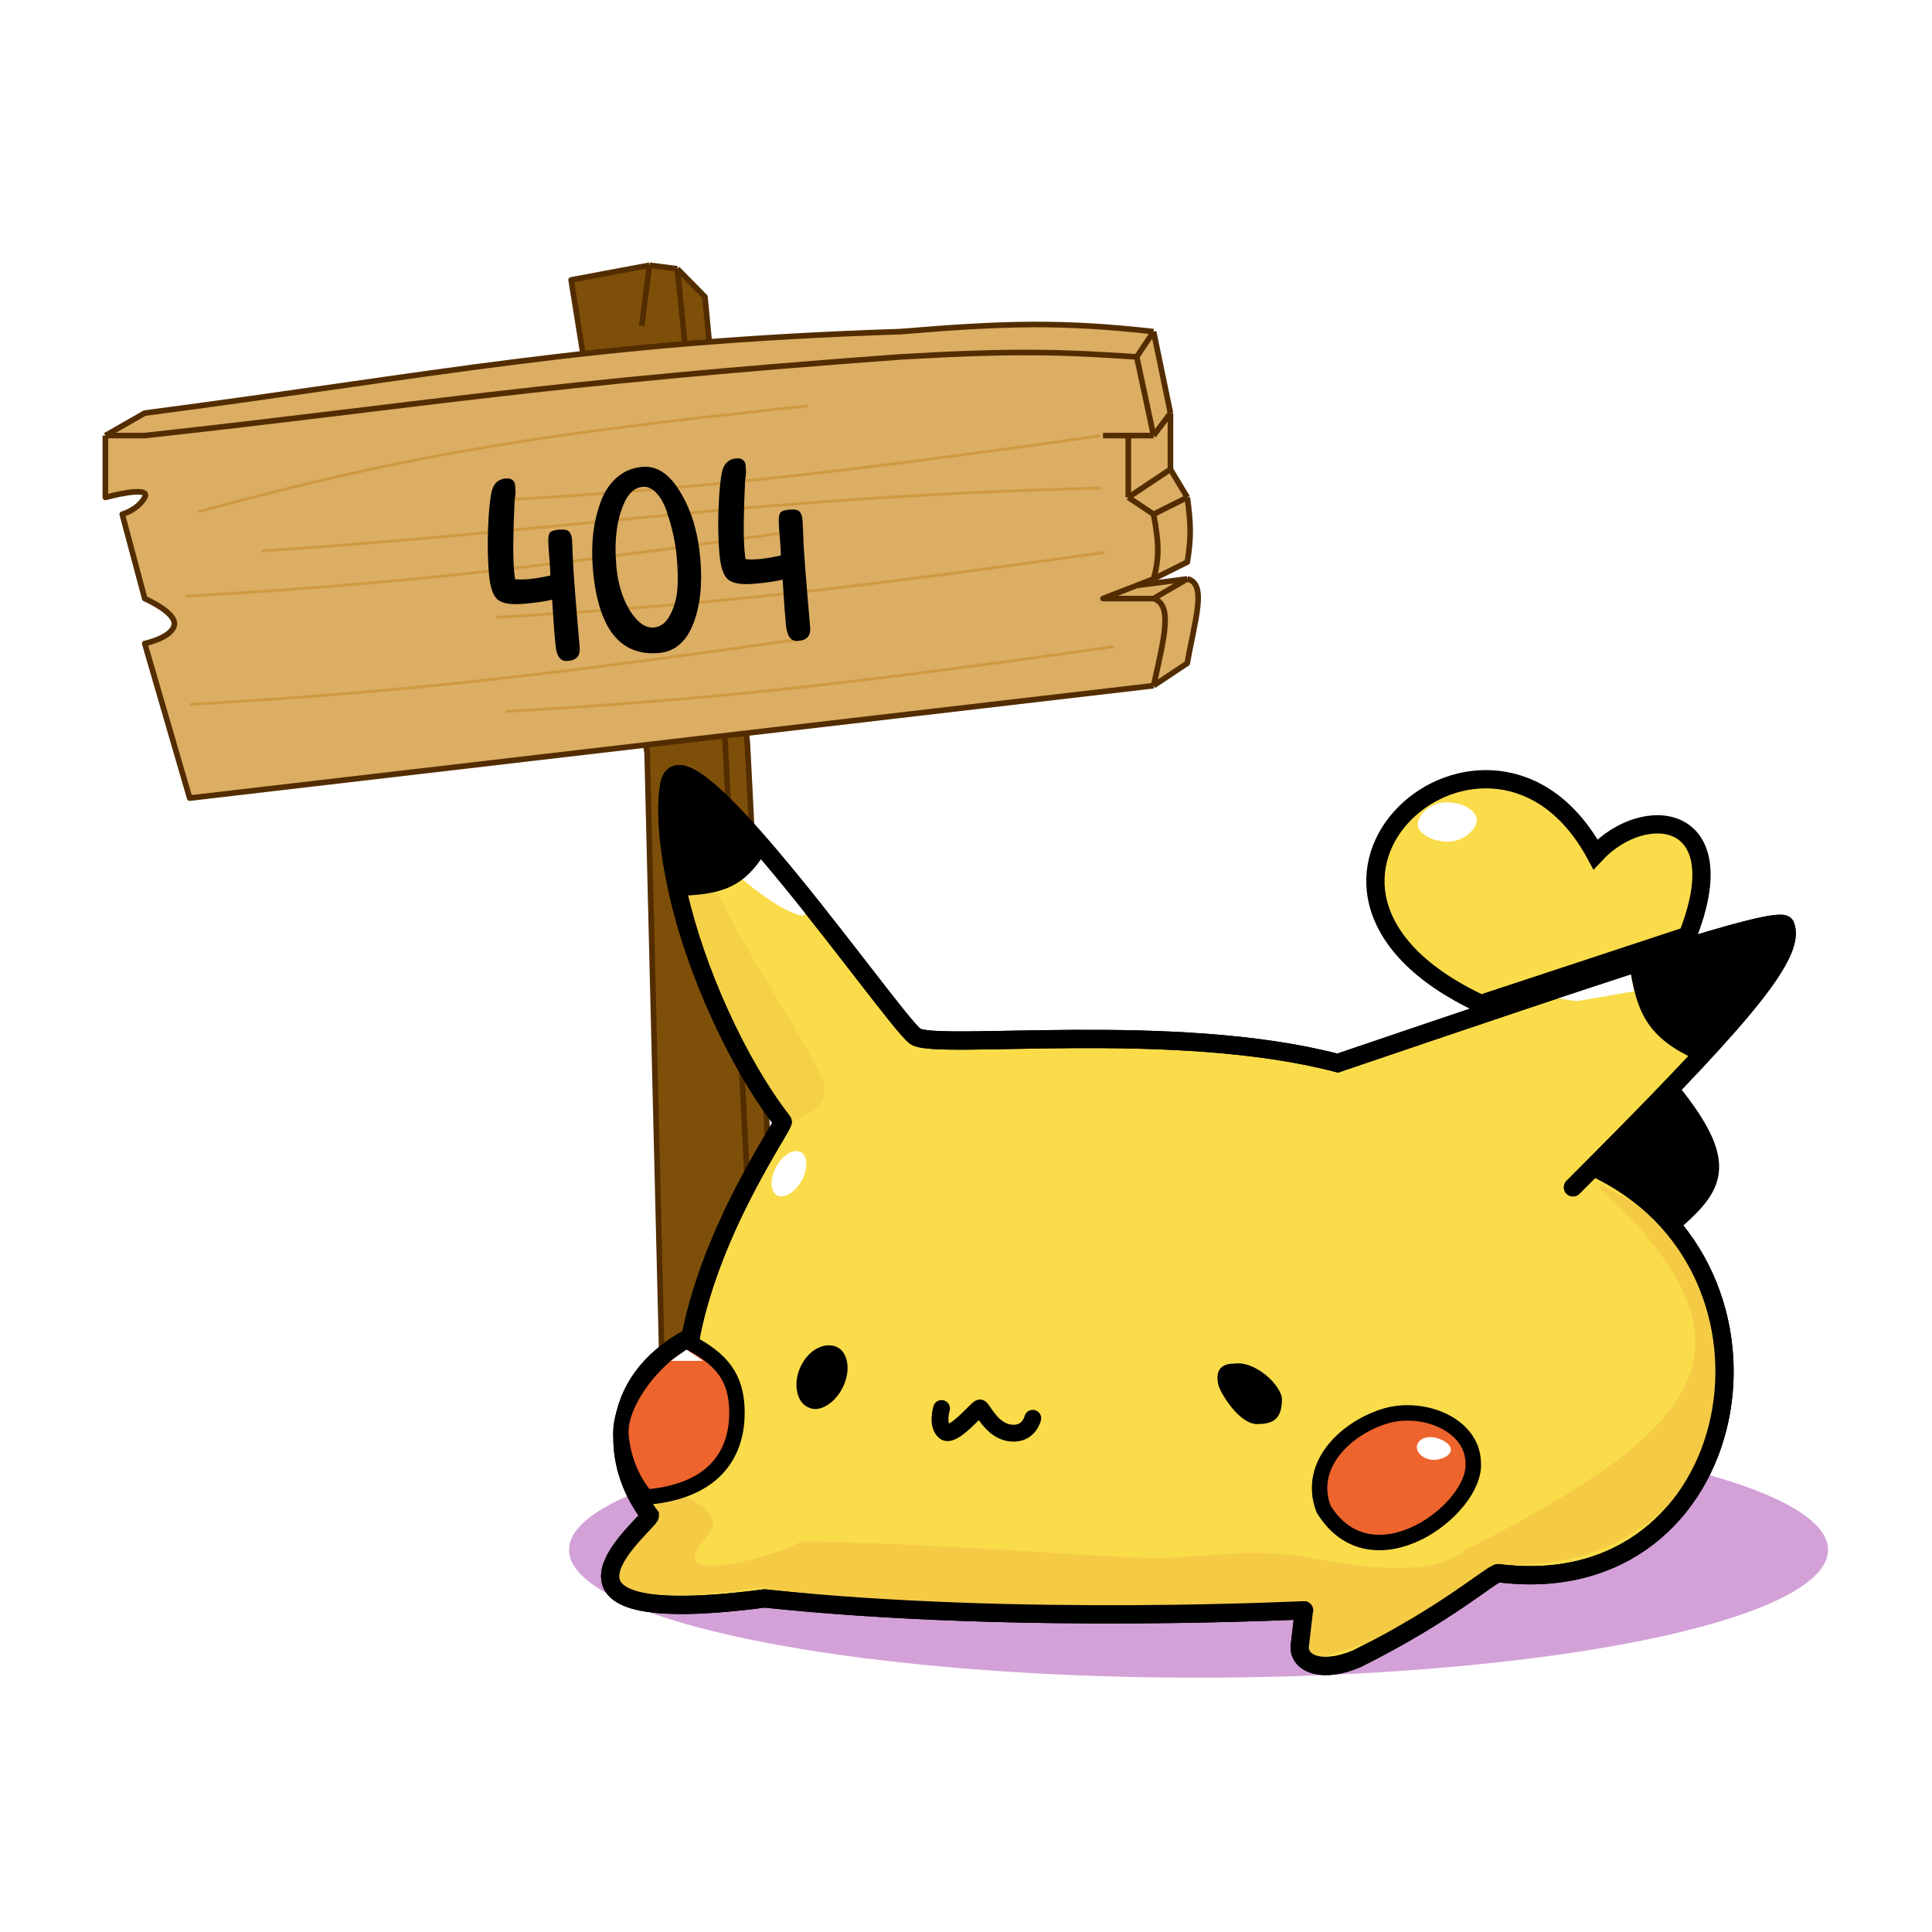 <svg width="1375" height="1375" viewBox="0 0 1375 1375" fill="none" xmlns="http://www.w3.org/2000/svg">
<g filter="url(#filter0_f_34_11)">
<ellipse cx="853" cy="1103" rx="448" ry="91" fill="#D3A1D7"/>
</g>
<path d="M474.56 1110.84L460.587 536.218L406.466 199.216L462.218 188.779L482.06 191.29L501.707 211.268L531.94 529.942L561.514 1108.72L545.99 1119.88L474.56 1110.84Z" fill="#7D4F09"/>
<path d="M462.218 188.779L406.466 199.216L460.587 536.218L474.56 1110.84L545.99 1119.88M462.218 188.779L456.771 231.819M462.218 188.779L482.06 191.29M482.06 191.29L516.066 527.934L545.99 1119.88M482.06 191.29L501.707 211.268L531.94 529.942L561.514 1108.72L545.99 1119.88" stroke="#532D00" stroke-width="4" stroke-linejoin="round"/>
<path d="M821 488L135 568L103 458C103 458 122 454 124 445C126 436 103 426 103 426L87 366C87 366 98 363 103 354C108 345 75 354 75 354V310L103 294C309.509 267.002 418.195 243.281 641 236C716.315 229.726 756.448 228.819 821 236L833 294V310V334L845 354C847.455 371.964 847.978 382.035 845 400L821 412L809 416.667L845 412C859.35 415.344 850.297 441.152 845 472L821 488Z" fill="#DBAE64"/>
<path d="M809 254C755.302 250.427 722.427 249.254 641 254C382.307 272.902 305.925 287.692 103 310H75M809 254L821 310M809 254L821 236M821 310H803M821 310L833 294M785 310H803M803 310V354M803 354L821 366M803 354L833 334M821 366C825.211 388.175 824.825 397.862 821 412M821 366L845 354M821 412L845 400C847.978 382.035 847.454 371.964 845 354M821 412L809 416.667M821 426H785L809 416.667M821 426C834.7 430.641 828.813 452.626 821 488M821 426L845 412M821 488L135 568L103 458C103 458 122 454 124 445C126 436 103 426 103 426L87 366C87 366 98 363 103 354C108 345 75 354 75 354V310M821 488L845 472C850.297 441.152 859.35 415.344 845 412M75 310L103 294C309.509 267.002 418.195 243.281 641 236C716.315 229.726 756.448 228.819 821 236M821 236L833 294M833 294V310V334M833 334L845 354M845 412L809 416.667" stroke="#532D00" stroke-width="4" stroke-linejoin="round"/>
<path d="M142 364C297.026 321.663 394.528 308.022 574 289" stroke="#CF9941" stroke-width="2" stroke-linecap="round" stroke-linejoin="round"/>
<path d="M351 356.281C507.166 347.258 604.165 335.293 782.139 310.323" stroke="#CF9941" stroke-width="2" stroke-linecap="round" stroke-linejoin="round"/>
<path d="M187 392C402.338 378.118 535.037 353.606 783.139 347.323" stroke="#CF9941" stroke-width="2" stroke-linecap="round" stroke-linejoin="round"/>
<path d="M133 424.281C289.167 415.258 386.165 403.293 564.139 378.323" stroke="#CF9941" stroke-width="2" stroke-linecap="round" stroke-linejoin="round"/>
<path d="M354 439.281C510.166 430.258 607.165 418.293 785.139 393.323" stroke="#CF9941" stroke-width="2" stroke-linecap="round" stroke-linejoin="round"/>
<path d="M136 501.281C292.167 492.258 389.165 480.293 567.139 455.323" stroke="#CF9941" stroke-width="2" stroke-linecap="round" stroke-linejoin="round"/>
<path d="M361 506.281C517.166 497.258 614.165 485.293 792.139 460.323" stroke="#CF9941" stroke-width="2" stroke-linecap="round" stroke-linejoin="round"/>
<path d="M392.94 426.776C388.227 427.989 381.487 428.977 372.72 429.739C363.954 430.502 357.849 429.561 354.407 426.916C350.965 424.271 348.822 418.1 347.978 408.403C347.123 398.574 346.918 387.751 347.362 375.934C347.807 364.118 348.656 355.412 349.909 349.816C351.283 344.075 354.627 340.973 359.94 340.511C363.527 340.199 365.718 341.548 366.515 344.557C366.585 345.354 366.695 346.616 366.845 348.342C366.995 350.069 366.81 352.561 366.29 355.819C365.136 379.474 364.992 396.283 365.859 406.246C366.067 408.637 366.306 410.623 366.578 412.206C369.015 412.529 372.226 412.518 376.211 412.171C380.329 411.813 385.475 410.964 391.648 409.624C391.671 406.811 391.481 403.08 391.076 398.431C390.66 393.649 390.38 389.658 390.236 386.459C390.091 383.259 390.36 380.961 391.041 379.563C391.723 378.165 393.923 377.305 397.642 376.981C401.494 376.646 403.943 377.102 404.989 378.35C406.167 379.586 406.86 381.399 407.068 383.79C407.264 386.048 407.487 390.914 407.735 398.387C407.972 405.728 409.575 426.467 412.545 460.605C413.065 466.582 410.403 469.825 404.558 470.333C404.292 470.356 404.027 470.379 403.761 470.403C398.846 470.83 396.036 466.992 395.332 458.89L394.378 447.931L392.94 426.776ZM421.977 405.179C420.429 387.379 422.254 371.428 427.451 357.324C430.038 350.14 433.881 344.318 438.981 339.859C444.08 335.401 450.15 332.865 457.19 332.253C467.551 331.352 476.575 337.392 484.263 350.375C492.071 363.213 496.784 378.931 498.402 397.527C500.008 415.991 498.287 431.599 493.24 444.351C488.181 456.97 480.073 463.765 468.915 464.735C441.286 467.138 425.64 447.286 421.977 405.179ZM465.328 446.578C470.11 446.162 473.881 443.358 476.642 438.166C479.523 432.829 481.296 427.054 481.96 420.84C482.613 414.493 482.511 406.404 481.656 396.575C480.79 386.612 478.543 376.168 474.916 365.241C473.056 359.246 470.575 354.577 467.474 351.233C464.494 347.745 461.077 346.168 457.225 346.503C452.045 346.954 447.867 350.463 444.69 357.029C439.031 368.898 437.016 384.197 438.645 402.926C439.708 415.146 442.896 425.643 448.21 434.415C453.644 443.044 459.351 447.098 465.328 446.578ZM556.969 412.508C552.256 413.721 545.516 414.709 536.749 415.472C527.983 416.234 521.878 415.293 518.436 412.648C514.994 410.003 512.851 403.832 512.007 394.135C511.152 384.306 510.947 373.483 511.392 361.667C511.836 349.85 512.685 341.144 513.938 335.548C515.312 329.807 518.656 326.706 523.969 326.243C527.556 325.931 529.747 327.28 530.544 330.289C530.614 331.086 530.724 332.348 530.874 334.075C531.024 335.801 530.839 338.293 530.32 341.551C529.165 365.206 529.021 382.015 529.888 391.978C530.096 394.369 530.335 396.355 530.607 397.938C533.044 398.261 536.255 398.25 540.24 397.903C544.358 397.545 549.504 396.696 555.678 395.356C555.701 392.543 555.51 388.812 555.105 384.163C554.689 379.381 554.409 375.39 554.265 372.191C554.12 368.991 554.389 366.693 555.07 365.295C555.752 363.898 557.952 363.037 561.671 362.713C565.524 362.378 567.972 362.835 569.018 364.082C570.196 365.318 570.889 367.131 571.097 369.522C571.293 371.78 571.516 376.646 571.764 384.119C572.001 391.46 573.605 412.199 576.574 446.337C577.094 452.314 574.432 455.557 568.587 456.065C568.321 456.088 568.056 456.112 567.79 456.135C562.875 456.562 560.065 452.725 559.361 444.622L558.407 433.663L556.969 412.508Z" fill="black"/>
<path d="M1135.5 608C1170.5 570.5 1235.89 578.089 1201 665.999L1054 714.5C875.5 631 1061.5 471 1135.5 608Z" fill="#FADC4A" stroke="black" stroke-width="13" stroke-linecap="round"/>
<g filter="url(#filter1_f_34_11)">
<path d="M1051 583.5C1051 590.127 1041.82 599 1030.5 599C1019.18 599 1009 593.127 1009 586.5C1009 579.873 1018.18 571 1029.5 571C1040.82 571 1051 576.873 1051 583.5Z" fill="white"/>
</g>
<path d="M1270.5 658.5C1279.19 679.12 1236.78 727.161 1133.96 830.5C1287.46 901.5 1242.5 1142.11 1066.5 1119.61C1062.5 1119.09 1030.09 1148.63 965.5 1180.61C941.908 1190.75 924.781 1184.58 924.966 1172.11L927.999 1146.11C936.292 1145.31 728.186 1157.11 544.186 1137.61C360.5 1161.61 462.499 1084.11 462.499 1078.61C434.622 1042.55 430.499 984.105 491.499 951.605C506.999 871.605 558.858 800.04 556.999 798.105C524.868 756.792 494.975 690.185 482.701 635.605C475.601 604.037 473.058 575.99 476.499 558.106C480.506 537.275 510.246 565.091 544.186 604.605C589.766 657.671 642.92 731.834 651.499 737.606C666.466 747.676 835.999 726.105 951.999 756.605L952.42 756.462C1134.04 694.806 1266 650.006 1270.5 658.5Z" fill="#FADC4A"/>
<path d="M1119.5 845C1232.8 731.604 1279.58 680.062 1270.5 658.5C1266 650 1133.83 694.876 951.999 756.605C835.999 726.105 666.466 747.676 651.499 737.606C642.92 731.834 589.766 657.671 544.186 604.605C510.246 565.091 480.506 537.275 476.499 558.106C473.058 575.99 475.601 604.037 482.701 635.605C494.975 690.185 524.868 756.792 556.999 798.105C558.858 800.04 506.999 871.605 491.499 951.605C430.499 984.105 434.622 1042.55 462.499 1078.61C462.499 1084.11 360.5 1161.61 544.186 1137.61C728.186 1157.11 936.292 1145.31 927.999 1146.11L924.966 1172.11C924.781 1184.58 941.908 1190.75 965.5 1180.61C1030.09 1148.63 1062.5 1119.09 1066.5 1119.61C1242.5 1142.11 1287.46 901.5 1133.96 830.5" stroke="black" stroke-width="13" stroke-linecap="round"/>
<g filter="url(#filter2_f_34_11)">
<path d="M1108.5 710.5C1125.33 705 1159.3 693.8 1160.5 693L1163 705.5L1122 712.5L1108.5 710.5Z" fill="white"/>
</g>
<g filter="url(#filter3_f_34_11)">
<path d="M489 1065L466 1071V1083C437.983 1107.14 394.98 1150.63 541 1130C699.761 1149.62 784.969 1150.95 931.5 1139.5C923.876 1166.84 920.363 1181.21 934.5 1181C1002.4 1161.99 1031.32 1147.38 1063.5 1113C1237.64 1126.79 1293.5 906.5 1136 842.5C1255.3 954.216 1222.53 1012.5 1043 1103C1021.62 1121.12 977.482 1117.34 934.5 1109C891.518 1100.66 852.5 1109 823 1109C793.5 1109 666.487 1098.15 570.5 1097C548.477 1108.53 507 1118 497.5 1113C488 1108 502.5 1097 507 1087C511.5 1077 489 1065 489 1065Z" fill="#F5CB46"/>
</g>
<g filter="url(#filter4_f_34_11)">
<path d="M541 609.5L527 624.5C527 624.5 550.5 645.5 568 651C585.5 656.5 553.858 622.603 541 609.5Z" fill="white"/>
</g>
<g filter="url(#filter5_f_34_11)">
<path d="M586.915 774.936C584.961 756.62 537.9 691.104 509.817 634H483C507.816 707.037 515.704 737.634 551.957 798.075C556.567 802.005 588.868 793.252 586.915 774.936Z" fill="#F5D147"/>
</g>
<path d="M1119.5 845C1232.8 731.604 1279.58 680.062 1270.5 658.5C1266 650 1133.83 694.876 951.999 756.605C835.999 726.105 666.466 747.676 651.499 737.606C642.92 731.834 589.766 657.671 544.186 604.605C510.246 565.091 480.506 537.275 476.499 558.106C473.058 575.99 475.601 604.037 482.701 635.605C494.975 690.185 524.868 756.792 556.999 798.105C558.858 800.04 506.999 871.605 491.499 951.605C430.499 984.105 434.622 1042.55 462.499 1078.61C462.499 1084.11 360.5 1161.61 544.186 1137.61C728.186 1157.11 936.292 1145.31 927.999 1146.11L924.966 1172.11C924.781 1184.58 941.908 1190.75 965.5 1180.61C1030.09 1148.63 1062.5 1119.09 1066.5 1119.61C1242.5 1142.11 1287.46 901.5 1133.96 830.5" stroke="black" stroke-width="13" stroke-linecap="round"/>
<path d="M670.09 1002.43C670.09 1002.43 666.509 1014.18 672.328 1018.96C678.148 1023.74 695.606 1002 697.397 1002C699.188 1002 705.455 1018.09 718.885 1019.83C732.314 1021.57 735 1009.39 735 1009.39" stroke="black" stroke-width="12" stroke-linecap="round"/>
<path d="M524.499 1005.5C524.499 980.499 513.794 967.279 489.999 954.999C475.76 957.221 439.101 994.498 441.999 1022.5C444.898 1050.5 459.999 1065.5 459.999 1065.5C512.499 1061 524.499 1030.5 524.499 1005.5Z" fill="#ED642D" stroke="black" stroke-width="11" stroke-linecap="round"/>
<g filter="url(#filter6_f_34_11)">
<path d="M488.5 960.5L500.5 968.5H477.5L488.5 960.5Z" fill="white"/>
</g>
<path d="M1191 777C1230.45 826.495 1222.3 843.149 1194.5 868L1140 828.5L1191 777Z" fill="black" stroke="black" stroke-width="11" stroke-linecap="round"/>
<path d="M482.5 554C473.9 549.607 478.825 582.618 485 632C513.83 630.94 525.983 625.535 539 605.5C512.874 573.777 497.893 555.039 482.5 554Z" fill="black" stroke="black" stroke-width="11" stroke-linecap="round"/>
<path d="M1210 749.5C1176.31 734.324 1169.84 718.101 1165 685L1260 658.5L1269.5 661C1267.37 686.31 1258.16 700.308 1231 725L1210 749.5Z" fill="black" stroke="black" stroke-width="11" stroke-linecap="round"/>
<path d="M987 1007.5C960.5 1014.94 929.5 1041 942 1074C976.5 1130 1051 1074 1048.5 1041C1047.98 1013.9 1013.43 1000.24 987 1007.5Z" fill="#ED642D" stroke="black" stroke-width="11" stroke-linecap="round"/>
<g filter="url(#filter7_f_34_11)">
<path d="M1032.5 1032.5C1031.69 1036.84 1023.79 1039.86 1017.81 1038.74C1011.84 1037.63 1007.66 1033.21 1008.47 1028.86C1009.27 1024.52 1014.77 1021.9 1020.74 1023.01C1026.72 1024.13 1033.31 1028.16 1032.5 1032.5Z" fill="white"/>
</g>
<path d="M912.344 996C912.344 1011.5 904.285 1013.5 894.344 1013.5C884.402 1013.5 872.5 998.5 867.5 987C864.5 976.5 868.059 970.5 878 970.5C893.5 968 912.344 986.335 912.344 996Z" fill="black"/>
<path d="M600.375 986.22C595.134 997.9 583.547 1006.11 575 1001.5C567.024 997.921 564.259 984.938 569.5 973.258C575.524 959.835 587.446 955.012 595.423 958.591C603.399 962.17 605.617 974.54 600.375 986.22Z" fill="black"/>
<g filter="url(#filter8_f_34_11)">
<ellipse cx="561.489" cy="835.323" rx="10.293" ry="17.532" transform="rotate(28.931 561.489 835.323)" fill="white"/>
</g>
<defs>
<filter id="filter0_f_34_11" x="401" y="1008" width="904" height="190" filterUnits="userSpaceOnUse" color-interpolation-filters="sRGB">
<feFlood flood-opacity="0" result="BackgroundImageFix"/>
<feBlend mode="normal" in="SourceGraphic" in2="BackgroundImageFix" result="shape"/>
<feGaussianBlur stdDeviation="2" result="effect1_foregroundBlur_34_11"/>
</filter>
<filter id="filter1_f_34_11" x="1001" y="563" width="58" height="44" filterUnits="userSpaceOnUse" color-interpolation-filters="sRGB">
<feFlood flood-opacity="0" result="BackgroundImageFix"/>
<feBlend mode="normal" in="SourceGraphic" in2="BackgroundImageFix" result="shape"/>
<feGaussianBlur stdDeviation="4" result="effect1_foregroundBlur_34_11"/>
</filter>
<filter id="filter2_f_34_11" x="1099.5" y="684" width="72.5" height="37.5" filterUnits="userSpaceOnUse" color-interpolation-filters="sRGB">
<feFlood flood-opacity="0" result="BackgroundImageFix"/>
<feBlend mode="normal" in="SourceGraphic" in2="BackgroundImageFix" result="shape"/>
<feGaussianBlur stdDeviation="4.5" result="effect1_foregroundBlur_34_11"/>
</filter>
<filter id="filter3_f_34_11" x="423.663" y="828.5" width="819.028" height="366.502" filterUnits="userSpaceOnUse" color-interpolation-filters="sRGB">
<feFlood flood-opacity="0" result="BackgroundImageFix"/>
<feBlend mode="normal" in="SourceGraphic" in2="BackgroundImageFix" result="shape"/>
<feGaussianBlur stdDeviation="7" result="effect1_foregroundBlur_34_11"/>
</filter>
<filter id="filter4_f_34_11" x="515" y="597.5" width="70.153" height="66.098" filterUnits="userSpaceOnUse" color-interpolation-filters="sRGB">
<feFlood flood-opacity="0" result="BackgroundImageFix"/>
<feBlend mode="normal" in="SourceGraphic" in2="BackgroundImageFix" result="shape"/>
<feGaussianBlur stdDeviation="6" result="effect1_foregroundBlur_34_11"/>
</filter>
<filter id="filter5_f_34_11" x="479" y="630" width="112" height="173" filterUnits="userSpaceOnUse" color-interpolation-filters="sRGB">
<feFlood flood-opacity="0" result="BackgroundImageFix"/>
<feBlend mode="normal" in="SourceGraphic" in2="BackgroundImageFix" result="shape"/>
<feGaussianBlur stdDeviation="2" result="effect1_foregroundBlur_34_11"/>
</filter>
<filter id="filter6_f_34_11" x="473.5" y="956.5" width="31" height="16" filterUnits="userSpaceOnUse" color-interpolation-filters="sRGB">
<feFlood flood-opacity="0" result="BackgroundImageFix"/>
<feBlend mode="normal" in="SourceGraphic" in2="BackgroundImageFix" result="shape"/>
<feGaussianBlur stdDeviation="2" result="effect1_foregroundBlur_34_11"/>
</filter>
<filter id="filter7_f_34_11" x="1001.37" y="1015.76" width="38.203" height="30.218" filterUnits="userSpaceOnUse" color-interpolation-filters="sRGB">
<feFlood flood-opacity="0" result="BackgroundImageFix"/>
<feBlend mode="normal" in="SourceGraphic" in2="BackgroundImageFix" result="shape"/>
<feGaussianBlur stdDeviation="3.5" result="effect1_foregroundBlur_34_11"/>
</filter>
<filter id="filter8_f_34_11" x="540.117" y="810.187" width="42.745" height="50.271" filterUnits="userSpaceOnUse" color-interpolation-filters="sRGB">
<feFlood flood-opacity="0" result="BackgroundImageFix"/>
<feBlend mode="normal" in="SourceGraphic" in2="BackgroundImageFix" result="shape"/>
<feGaussianBlur stdDeviation="4.5" result="effect1_foregroundBlur_34_11"/>
</filter>
</defs>
</svg>
